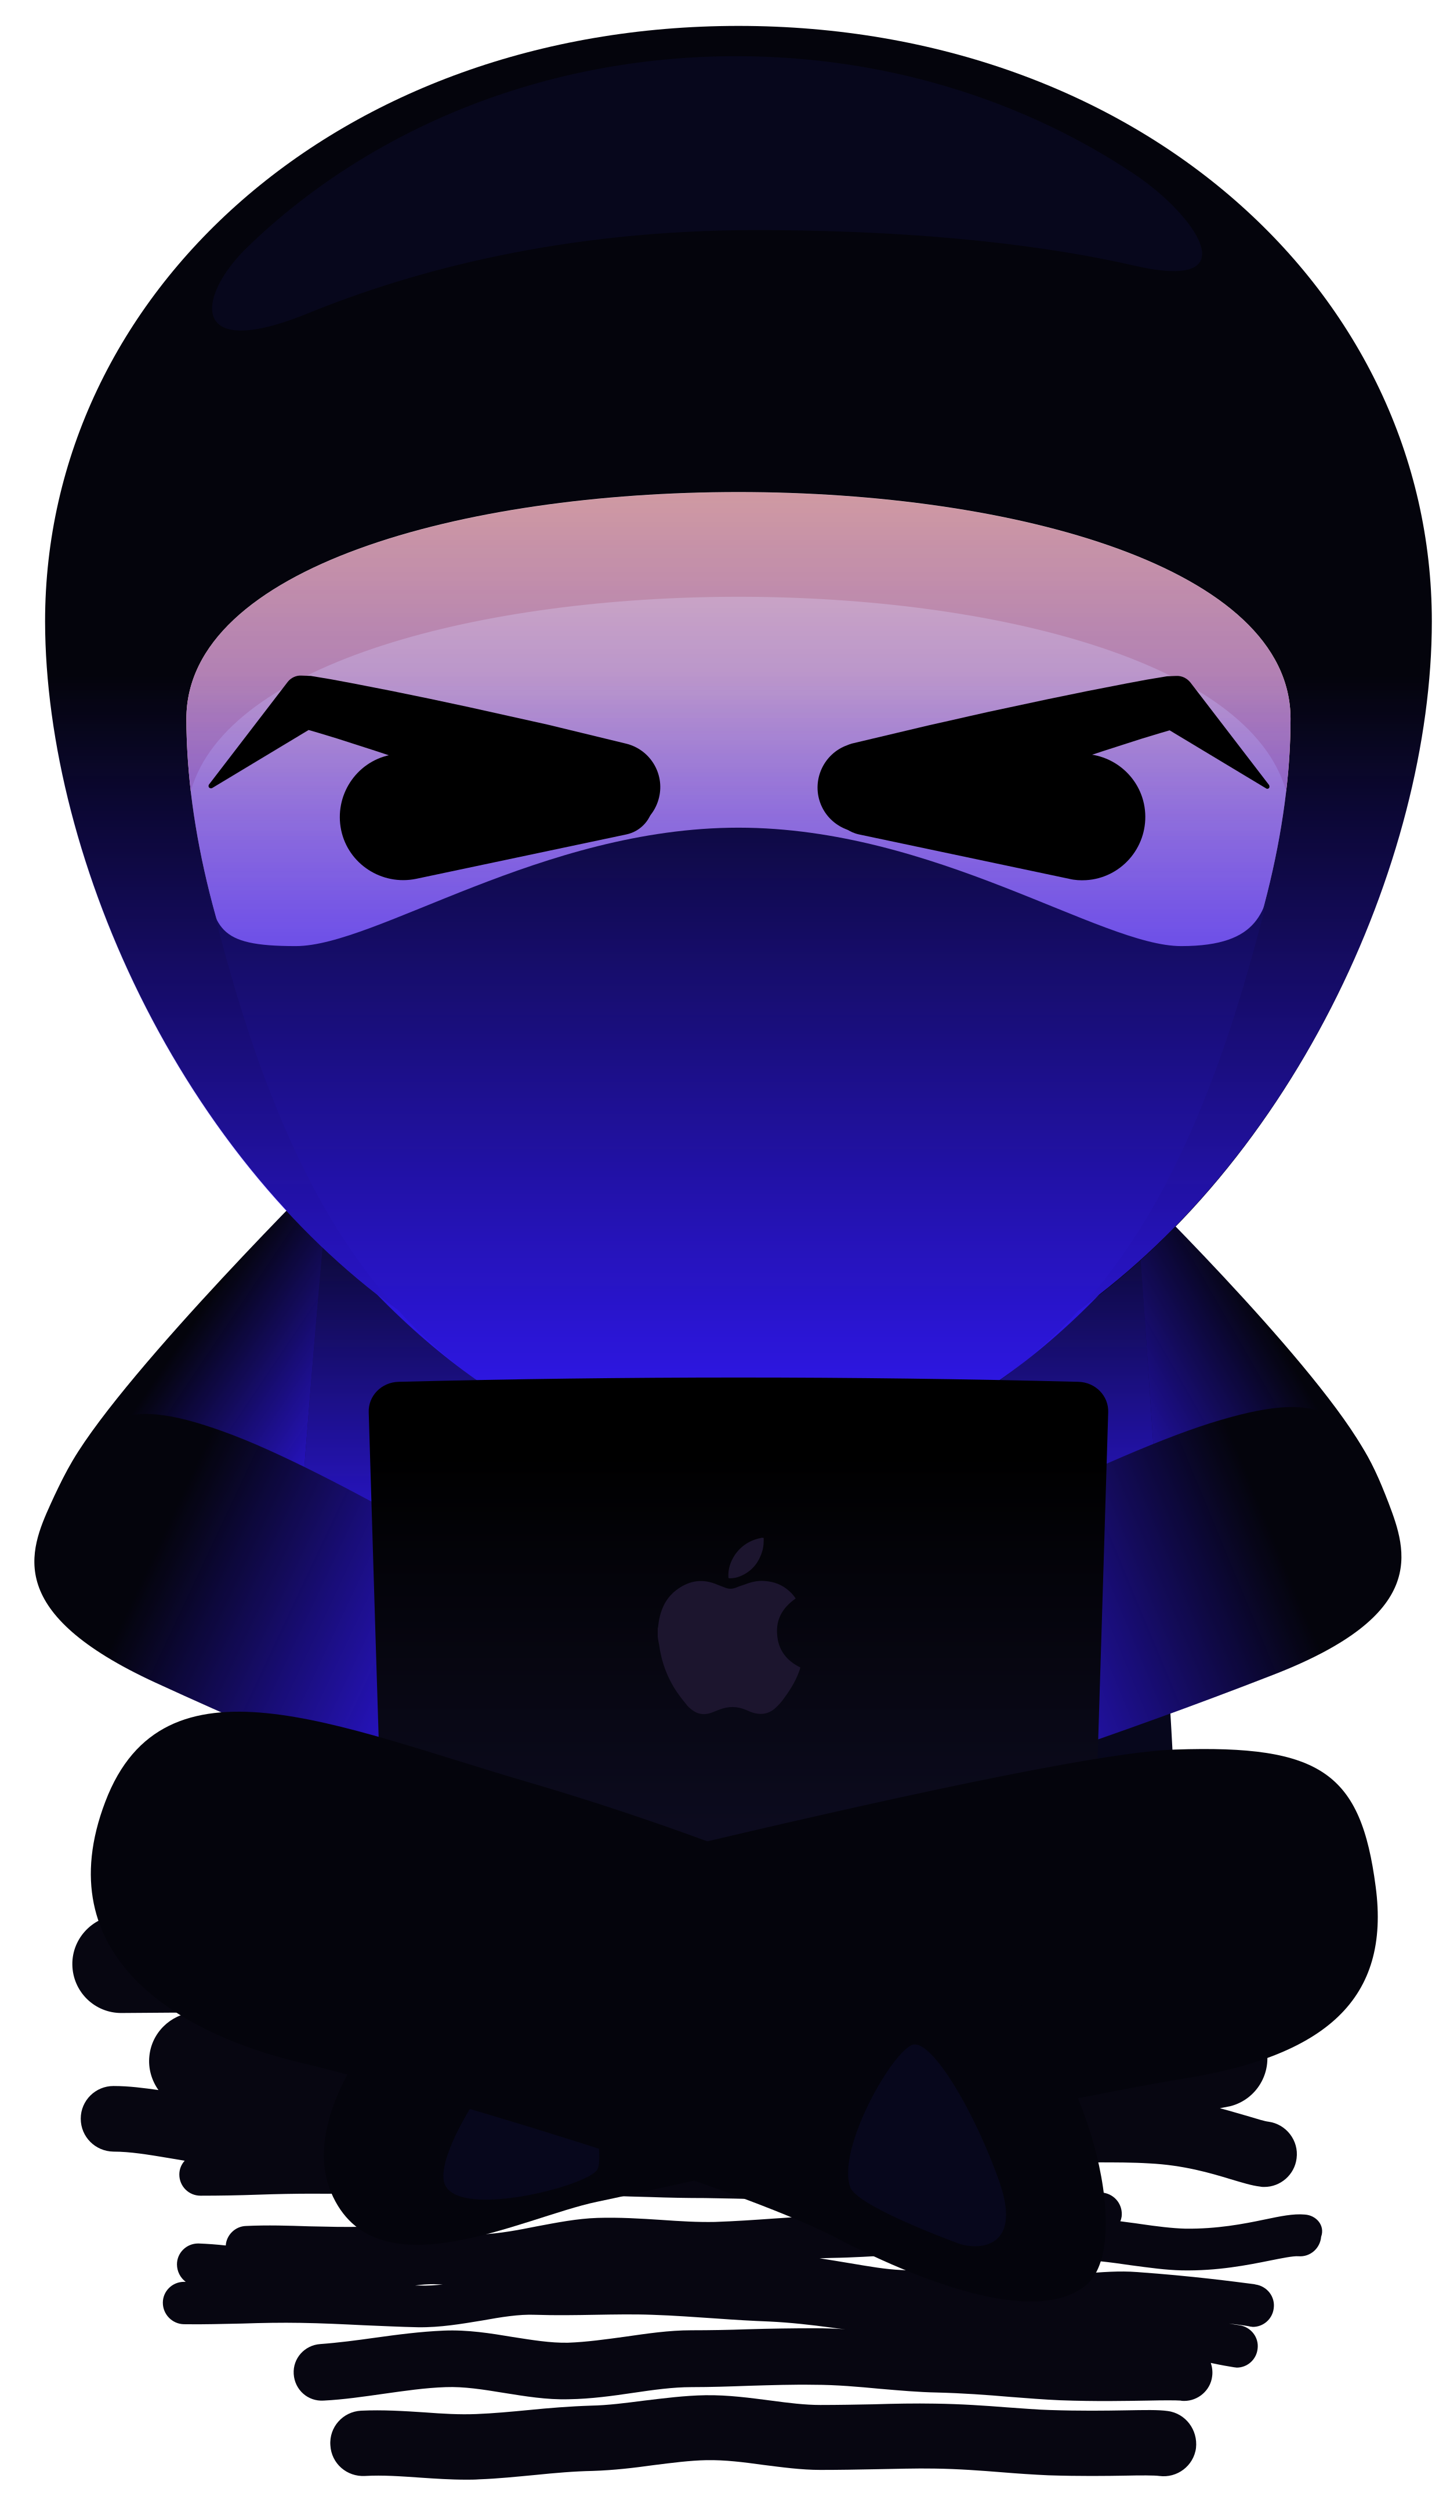 <?xml version="1.0" encoding="utf-8"?>
<!-- Generator: Adobe Illustrator 24.0.1, SVG Export Plug-In . SVG Version: 6.00 Build 0)  -->
<svg version="1.1" id="Layer_1" xmlns="http://www.w3.org/2000/svg" xmlns:xlink="http://www.w3.org/1999/xlink" x="0px" y="0px"
	 viewBox="0 0 431 743" style="enable-background:new 0 0 431 743;" xml:space="preserve">
<style type="text/css">
	.st0{fill:#070611;}
	.st1{fill:#04040C;}
	.st2{fill:url(#SVGID_1_);}
	.st3{fill:url(#SVGID_2_);}
	.st4{fill:#07071C;}
	.st5{fill:url(#SVGID_3_);}
	.st6{fill:#FDD4B1;}
	.st7{fill:#F0B48F;}
	.st8{fill:url(#SVGID_4_);}
	.st9{fill:#060619;}
	.st10{fill:url(#SVGID_5_);}
	.st11{fill:none;}
	.st12{fill:url(#SVGID_6_);}
	.st13{fill:url(#SVGID_7_);}
	.st14{fill:url(#SVGID_8_);}
	.st15{fill:#1C152E;}
</style>
<g>
	<path class="st0" d="M387.8,658.2c-3.4-0.3-7.2,0.5-12,1.5c-6.2,1.3-14,2.8-23.4,2.7c-4-0.1-8.7-0.7-13.5-1.4
		c-1.9-0.3-3.9-0.5-5.9-0.8c0.2-0.4,0.3-0.9,0.4-1.4c0.4-3.5-2-6.6-5.5-7.1c-2.2-0.3-5-1.1-8.4-2c-6.4-1.8-14.4-4.1-24.8-5
		c-5-0.4-10.2,0.2-15.7,0.8c-5.8,0.7-11.7,1.3-18.1,1c-4.1-0.2-8.6-1.2-13.4-2.2c-4.5-0.9-9.5-1.9-14.9-2.5c2.3-0.3,4.4-0.4,6.5-0.4
		c6.2,0.1,12.3,0.5,18.2,0.9c5.5,0.3,10.7,0.6,16,0.8c6.6,0.2,12.8-0.1,18.8-0.4c5.5-0.2,10.6-0.5,15.4-0.3
		c6.5,0.2,12.5,0.2,18.3,0.3c5.7,0,11,0,15.8,0.3c10.2,0.5,18.3,2.9,24.2,4.7c3.4,1,6.2,1.9,8.8,2.2c0.4,0.1,0.8,0.1,1.2,0.1
		c4.8,0,9-3.6,9.6-8.5c0.7-5.3-3.1-10.2-8.4-10.9c-1-0.1-3.3-0.8-5.6-1.5c-2.5-0.7-5.4-1.6-8.8-2.5c1.1-0.2,2.1-0.4,3.1-0.6
		c7.8-2,12.5-9.9,10.6-17.7c-2-7.8-9.9-12.5-17.7-10.6c-2.2,0.6-7.5,1-13,1.4c-5.1,0.4-11.5,0.9-18.7,1.7c-4.5,0.5-8.9,1.4-13.6,2.3
		c-6.1,1.2-12.4,2.5-19.1,2.9c-6.6,0.4-13.9,0.6-21.6,0.8c-3.8,0.1-7.7,0.2-11.7,0.3c-4.8,0.1-9.8,0.5-14.5,0.9
		c-6.1,0.5-12.5,1-18.8,1c0,0,0,0-0.1,0c-4.9,0-10.1-0.5-15.7-1.1c-5.6-0.5-11.4-1.1-17.6-1.3c-5-0.1-10.3-0.7-16-1.4
		c-5.5-0.6-11.3-1.3-17.3-1.6c-4.3-0.2-8.7-0.3-13-0.5c-6.6-0.2-13.5-0.4-20.4-0.9c-5.1-0.3-10.3-0.5-15.2-0.6
		c-6-0.2-12.2-0.3-18.2-0.9c-4.7-0.4-9.4-0.7-14.1-1c-6.3-0.4-12.9-0.8-19.3-1.5c-0.1,0-0.3,0-0.4,0c3.4,0,6.7-0.1,10.1-0.1
		c6.5-0.1,12.7-0.4,18.7-0.8c5.3-0.3,10.3-0.6,15.2-0.7c5.6-0.1,11.2,0,16.6,0.2c5.7,0.2,11.6,0.3,17.3,0.2c4.9-0.1,10,0.6,15.5,1.3
		c5.4,0.7,10.9,1.5,16.6,1.5c0.6,0,1.3,0,1.9,0c5.6-0.2,11.2-0.2,16.5-0.3c6.1-0.1,11.8-0.1,17.5-0.3c9-0.3,17.4-0.7,25.4-1.1
		c2.9-0.1,5.8-0.3,8.5-0.4c7.2-0.3,14.1-1,20.1-1.7c4.9-0.5,9.5-1,13.8-1.2c8.2-0.4,15.4-2,21.7-3.4c4.6-1,8.7-1.9,12-2.1
		c4.6-0.3,8.8-0.5,12.8-0.8c8.1-0.5,15-0.9,20.8-1.2c10.8-0.4,16.2,2,21.9,4.5c1.5,0.7,3.1,1.4,4.8,2c7.5,2.9,15.9-0.9,18.8-8.4
		c2.9-7.5-0.9-15.9-8.4-18.8c-1.1-0.4-2.3-0.9-3.6-1.5c-7.3-3.2-17.3-7.6-34.7-6.9c-6.1,0.2-13.2,0.7-21.5,1.2
		c-3.9,0.2-8.1,0.5-12.7,0.8c-5.6,0.3-11.1,1.5-16.4,2.7c-5.5,1.2-11.2,2.4-17.1,2.8c-5,0.3-10,0.8-15.2,1.3
		c-5.9,0.6-12.1,1.3-18.4,1.5c-2.8,0.1-5.7,0.3-8.6,0.4c-8,0.4-16.3,0.8-25.2,1.1c-5.3,0.2-10.8,0.3-16.7,0.3
		c-5.5,0.1-11.2,0.1-17.1,0.3c-4,0.1-8.8-0.5-13.8-1.2c-6-0.8-12.8-1.7-20.1-1.5c-5,0.1-10.3,0-15.8-0.2c-5.8-0.2-11.7-0.3-18-0.2
		c-5.4,0.1-10.9,0.4-16.2,0.7c-5.7,0.3-11.7,0.6-17.6,0.7c-6.4,0.1-12.8,0.1-19.6,0.2c-4.7,0-9.4,0.1-14.2,0.1
		c-8,0.1-14.5,6.7-14.4,14.7c0.1,8.1,6.7,14.5,14.7,14.4c4.8,0,9.5-0.1,14.1-0.1c2.4,0,4.8,0,7.1-0.1c-6.7,0.7-12.3,6-13,13
		c-0.4,3.7,0.7,7.3,2.7,10.1c-4.3-0.6-8.7-1.2-13.3-1.2c0,0,0,0-0.1,0c-5.3,0-9.7,4.3-9.7,9.7c0,5.4,4.3,9.7,9.7,9.8
		c5.1,0,10.3,0.9,15.8,1.8c1.8,0.3,3.6,0.6,5.4,0.9c-1,1.1-1.6,2.5-1.6,4.1c0,3.5,2.8,6.3,6.3,6.3c5.8,0,11.5-0.1,17-0.3
		c5.7-0.2,11.1-0.3,16.4-0.3c5.9,0.1,11.6-0.1,17.2-0.3c5.7-0.2,11-0.3,16.2-0.2c5.2,0.1,10.2,0.1,15.1,0.2
		c6.4,0.1,12.4,0.1,18.3,0.2c7.4,0.2,14.5,0.5,21.3,0.7c4.1,0.2,8.2,0.3,12.1,0.4c5.6,0.2,11.1,0.3,16.3,0.3
		c6,0.1,11.7,0.2,17.1,0.4c6.2,0.3,12.2,1.5,17.9,2.7c3.5,0.7,6.8,1.4,10.2,1.9c-2.4,0.1-4.8,0.2-7.3,0.2
		c-5.7,0.1-11.4,0.5-17.5,0.9c-5.6,0.4-11.5,0.8-17.4,1c-5.1,0.1-10.3-0.2-15.9-0.6c-6.1-0.4-12.5-0.8-19-0.6
		c-6.1,0.2-12.1,1.4-18,2.5c-5.5,1.1-11.2,2.2-16.7,2.4c-5,0.2-10.3-0.4-15.8-1.1c-6.1-0.7-12.5-1.5-19.1-1.2
		c-5.3,0.2-10.6,0-16.2-0.1c-6-0.2-12.3-0.4-18.7-0.1c-3.2,0.1-5.8,2.7-6,5.8c-2.7-0.3-5.4-0.5-8.1-0.6c0,0,0,0-0.1,0
		c-3.5,0-6.3,2.8-6.3,6.2c0,2.1,1,4,2.6,5.2c-0.1,0-0.3,0-0.4,0c0,0,0,0-0.1,0c-3.5,0-6.3,2.8-6.3,6.2c0,3.5,2.8,6.3,6.2,6.4
		c5.9,0.1,11.8-0.1,17.4-0.2c6-0.2,11.7-0.3,17.4-0.2c6.3,0.1,12.5,0.4,18.6,0.7c5.3,0.2,10.9,0.5,16.2,0.6c6.7,0.1,13-1,19.1-2
		c5.6-1,10.9-1.9,15.8-1.7c6.1,0.2,12,0.1,17.7,0c6-0.1,11.6-0.2,17.1,0c6.5,0.2,12.8,0.7,19,1.1c5.5,0.4,10.6,0.7,15.8,0.9
		c6.3,0.3,12.4,1,18.4,1.8c1.4,0.2,2.8,0.4,4.2,0.5c-3-0.2-6-0.3-9.1-0.3c-6.6,0-13.1,0.1-20,0.3c-5.5,0.2-11.1,0.3-16.7,0.3
		c-6.7,0-13.3,1-19.6,1.9c-5.9,0.8-11.5,1.6-17.1,1.8c-5.2,0.1-10.6-0.8-16.4-1.7c-6.6-1.1-13.4-2.2-20.5-1.9
		c-7,0.3-13.8,1.2-20.3,2.1c-5.7,0.8-11,1.5-16.4,1.9c-4.6,0.3-8.2,4.2-7.9,8.9s4.2,8.2,8.9,7.9c6-0.3,12-1.2,17.7-2
		c6.4-0.9,12.5-1.8,18.6-2c5.4-0.2,11.1,0.7,17.2,1.7c6.3,1,12.8,2.1,19.4,1.9c6.6-0.1,13-1,19.1-1.9c6.1-0.9,11.8-1.7,17.3-1.7
		c5.8,0,11.6-0.2,17.1-0.4c6.8-0.2,13.2-0.4,19.4-0.3c6.6,0,13.2,0.6,19.6,1.2c5.9,0.5,11.4,1,17,1.1c7.6,0.2,14.7,0.7,21.6,1.3
		c5.2,0.4,10.2,0.8,14.9,1c10.8,0.4,19.7,0.2,26.2,0.1c4.3-0.1,8.3-0.1,9.6,0c0.4,0.1,0.8,0.1,1.1,0.1c4.1,0,7.8-3.1,8.3-7.3
		c0.2-1.4,0-2.8-0.4-4c2.7,0.6,5,1,6.9,1.3c0.3,0,0.6,0.1,0.8,0.1c3.1,0,5.8-2.3,6.2-5.5c0.5-3.5-2-6.6-5.4-7.1
		c-0.9-0.1-1.9-0.3-3.1-0.5c2.3,0.3,4.3,0.5,5.9,0.8l0.4,0.1c0.3,0,0.6,0.1,0.8,0.1c3.1,0,5.8-2.3,6.2-5.5c0.5-3.5-2-6.6-5.4-7.1
		l-0.4-0.1c-6.3-0.8-18.1-2.4-34.8-3.6c-5.2-0.4-10.6,0-16.3,0.5c-6,0.5-12.2,1-18.8,0.6c-6.4-0.4-13.1-0.7-20.2-1
		c-4.7-0.2-9.6-0.4-14.7-0.7c-4.8-0.2-9.8-1.1-15.2-2c-3-0.5-6-1-9.2-1.5c1.2,0,2.4-0.1,3.6-0.1c6.3-0.1,12.3-0.5,18.1-0.8
		c5.8-0.4,11.3-0.7,16.6-0.7c6.5,0,12.9,0.5,19,1c5.5,0.4,10.7,0.8,15.8,0.9c6.9,0,13.4,0.9,19.6,1.8c5.3,0.7,10.2,1.4,15,1.5
		c10.7,0.2,19.6-1.6,26.1-2.9c3.5-0.7,6.9-1.4,8.5-1.3c3.5,0.3,6.5-2.3,6.8-5.8C393.9,661.5,391.3,658.4,387.8,658.2z M123.4,679.3
		c1.9-0.3,3.8-0.4,5.6-0.4c0.9,0,1.8,0.1,2.6,0.1c-2.2,0.2-4.4,0.4-6.6,0.3C124.6,679.3,124,679.3,123.4,679.3z M293.7,657.2
		c2,0.2,3.9,0.4,5.7,0.7c-3.6-0.3-7.3-0.5-11.1-0.7C290.2,657.1,292,657.1,293.7,657.2z"/>
	<path class="st0" d="M347.1,716.6c-2.8-0.4-6.8-0.3-12.7-0.2c-5.9,0.1-13.3,0.2-22.3-0.1c-3.9-0.1-8.3-0.5-12.9-0.8
		c-6.4-0.5-13.6-1-21.3-1.1c-5.9-0.1-11.9,0-18.3,0.2c-5.1,0.1-10.4,0.2-15.8,0.2c0,0,0,0,0,0c-4.5,0-9.4-0.6-14.6-1.3
		c-6.2-0.8-12.7-1.7-19.5-1.6c-6.2,0.1-12.3,0.9-18.2,1.6c-5.5,0.7-10.7,1.4-15.9,1.5c-6.2,0.2-12.4,0.7-18.4,1.3
		c-5.2,0.5-10.5,1-15.7,1.2c-4.9,0.2-10-0.1-15.3-0.5c-6.1-0.4-12.4-0.8-18.9-0.5c-5.4,0.3-9.5,4.9-9.1,10.3
		c0.3,5.4,4.9,9.4,10.3,9.1c5.3-0.3,10.7,0.1,16.5,0.5c4.4,0.3,9,0.6,13.6,0.6c1.3,0,2.5,0,3.8-0.1c5.7-0.2,11.3-0.8,16.7-1.3
		c5.9-0.6,11.6-1.1,17.1-1.2c6.2-0.2,12.2-0.9,17.9-1.7c5.6-0.7,10.9-1.4,15.9-1.5c5.5-0.1,11,0.6,16.8,1.4
		c5.6,0.7,11.3,1.5,17.1,1.5c0,0,0,0,0,0c5.6,0,11-0.1,16.2-0.2c6.2-0.1,12.1-0.3,17.7-0.2c7.1,0.1,13.7,0.6,20,1.1
		c4.8,0.4,9.4,0.7,13.8,0.9c9.4,0.3,17.3,0.2,23.1,0.1c4.2-0.1,8.5-0.1,9.9,0.1c5.3,0.7,10.2-3,10.9-8.3
		C356.1,722.2,352.4,717.3,347.1,716.6z"/>
</g>
<g>
	<path class="st1" d="M98.1,346.7c0,0-60.1,59.6-76.5,87.4c-16.3,27.8-5.3,41.5,17.3,49.5c22.5,8,49.5,5.7,53.9-15.5
		C97.2,447,122,374.1,98.1,346.7z"/>
	
		<linearGradient id="SVGID_1_" gradientUnits="userSpaceOnUse" x1="123.499" y1="290.464" x2="-30.052" y2="393.876" gradientTransform="matrix(1 0 0 -1 0 744)">
		<stop  offset="0" style="stop-color:#3319FF;stop-opacity:0"/>
		<stop  offset="9.210000e-02" style="stop-color:#3319FF"/>
		<stop  offset="0.479" style="stop-color:#3319FF;stop-opacity:0"/>
	</linearGradient>
	<path class="st2" d="M98.1,346.7c0,0-60.1,59.6-76.5,87.4c-16.3,27.8-5.3,41.5,17.3,49.5c22.5,8,49.5,5.7,53.9-15.5
		C97.2,447,122,374.1,98.1,346.7z"/>
	<path class="st1" d="M334.7,349.7c0,0,53.8,52.5,70.2,80.4c16.3,27.8,11.6,48.6-11,56.6c-22.5,8-49.5,5.7-53.9-15.5
		C335.5,449.9,310.8,377,334.7,349.7z"/>
	
		<linearGradient id="SVGID_2_" gradientUnits="userSpaceOnUse" x1="300.878" y1="289.06" x2="430.253" y2="363.373" gradientTransform="matrix(1 0 0 -1 0 744)">
		<stop  offset="0" style="stop-color:#3319FF;stop-opacity:0"/>
		<stop  offset="9.210000e-02" style="stop-color:#3319FF"/>
		<stop  offset="0.65" style="stop-color:#3319FF;stop-opacity:0"/>
	</linearGradient>
	<path class="st3" d="M334.7,349.7c0,0,53.8,52.5,70.2,80.4c16.3,27.8,11.6,48.6-11,56.6c-22.5,8-49.5,5.7-53.9-15.5
		C335.5,449.9,310.8,377,334.7,349.7z"/>
	<path class="st4" d="M98.1,346.7c0,0-15.3,160.2-13,206.7c2.4,46.5,266.8,52.4,265,0c-1.8-52.4-13.5-213.2-13.5-213.2L98.1,346.7z"
		/>
	
		<linearGradient id="SVGID_3_" gradientUnits="userSpaceOnUse" x1="217.565" y1="237.315" x2="217.565" y2="446.425" gradientTransform="matrix(1 0 0 -1 0 744)">
		<stop  offset="0" style="stop-color:#3319FF;stop-opacity:0"/>
		<stop  offset="9.210000e-02" style="stop-color:#3319FF"/>
		<stop  offset="0.741" style="stop-color:#3319FF;stop-opacity:0"/>
	</linearGradient>
	<path class="st5" d="M98.1,346.7c0,0-15.3,160.2-13,206.7c2.4,46.5,266.8,52.4,265,0c-1.8-52.4-13.5-213.2-13.5-213.2L98.1,346.7z"
		/>
	<g>
		<path class="st1" d="M128.1,396H311c73-46.4,114.6-140.5,114.6-211.3c0-97.8-87.3-177-206.1-177c-118.7,0-206.1,79.2-206.1,177
			C13.5,255.5,55.1,349.5,128.1,396z"/>
		<path class="st6" d="M149.7,407.7h139.6c55.7-42.7,94.3-129,94.3-194.1c0-89.8-328.2-89.8-328.2,0
			C55.4,278.7,94,365.1,149.7,407.7z"/>
		<path class="st7" d="M382.3,235.2c0.9-7.4,1.3-14.6,1.3-21.5c0-89.8-328.2-89.8-328.2,0c0,6.9,0.5,14.2,1.3,21.5
			C78.4,158.1,360.7,158.1,382.3,235.2z"/>
		
			<linearGradient id="SVGID_4_" gradientUnits="userSpaceOnUse" x1="219.523" y1="657.228" x2="219.523" y2="277.232" gradientTransform="matrix(1 0 0 -1 0 744)">
			<stop  offset="0" style="stop-color:#3319FF;stop-opacity:0"/>
			<stop  offset="0.908" style="stop-color:#3319FF"/>
			<stop  offset="1" style="stop-color:#3319FF;stop-opacity:0"/>
		</linearGradient>
		<path class="st8" d="M149.7,407.7h139.6c55.7-42.7,94.3-129,94.3-194.1c0-89.8-328.2-89.8-328.2,0
			C55.4,278.7,94,365.1,149.7,407.7z"/>
		<path class="st9" d="M351.1,281.2c-23.9,0-73.2-35.2-131.6-35.2c-58.4,0-107.7,35.2-131.6,35.2c-23.9,0-23.8-5.3-27.4-22.4
			c13.8,56.6,32.9,117.5,81.3,151.4c0,0,25.8,23.5,77.7,23.5c51.9,0,77.7-23.5,77.7-23.5c48.4-33.9,67.7-94.8,81.6-151.4
			C375.9,270.2,375,281.2,351.1,281.2z"/>
		
			<linearGradient id="SVGID_5_" gradientUnits="userSpaceOnUse" x1="219.521" y1="226.122" x2="219.521" y2="619.22" gradientTransform="matrix(1 0 0 -1 0 744)">
			<stop  offset="0" style="stop-color:#01F5F6;stop-opacity:0"/>
			<stop  offset="0.192" style="stop-color:#3319FF"/>
			<stop  offset="0.281" style="stop-color:#3319FF;stop-opacity:0.855"/>
			<stop  offset="0.807" style="stop-color:#3319FF;stop-opacity:0"/>
		</linearGradient>
		<path class="st10" d="M425.6,184.7c0-97.8-87.3-177-206.1-177c-118.7,0-206.1,79.2-206.1,177c0,65.5,35.6,150.9,98.7,200.1
			c9.3,9.5,19.2,18.1,29.6,25.4c0,0,25.8,23.5,77.7,23.5c51.9,0,77.7-23.5,77.7-23.5c10.5-7.3,20.4-15.9,29.6-25.4
			C390,335.6,425.6,250.2,425.6,184.7z"/>
		<g>
			<path d="M253.2,221l23.2-5.5c7.8-1.7,15.6-3.6,23.4-5.2l11.7-2.5l11.7-2.4l11.8-2.3l5.9-1.1l6-1l0,0l2.7-0.1
				c1.7-0.1,3.2,0.7,4.2,1.9l23.4,30.5c0.2,0.3,0.2,0.8-0.1,1c-0.2,0.2-0.6,0.2-0.8,0l-32.9-19.8l6.9,1.8l0,0l-5.5,1.6l-5.6,1.7
				l-11.2,3.6l-11.2,3.7l-11.2,3.8c-7.5,2.5-14.9,5.2-22.3,7.8l-22.4,8.1c-6.9,2.5-14.6-1.1-17.1-8c-2.5-6.9,1.1-14.6,8-17.1
				C252.3,221.3,252.8,221.1,253.2,221z"/>
		</g>
		<g>
			<path d="M178.5,246.5l-22.4-8.1c-7.4-2.6-14.8-5.2-22.3-7.8l-11.2-3.8l-11.2-3.7l-11.2-3.6l-5.6-1.7l-5.5-1.6l0,0l6.9-1.8
				l-32.9,19.8c-0.3,0.2-0.8,0.1-1-0.2c-0.2-0.3-0.1-0.6,0-0.8l23.4-30.5c1-1.3,2.6-2,4.1-1.9l2.8,0.1l6,1l5.9,1.1l11.8,2.3
				l11.7,2.4l11.7,2.5c7.8,1.7,15.6,3.5,23.4,5.2L186,221c7.2,1.7,11.6,8.9,9.9,16c-1.7,7.2-8.9,11.6-16,9.9
				C179.4,246.8,178.9,246.7,178.5,246.5z"/>
		</g>
		<g>
			<path d="M121,224l63.7,3.9c5.6,0.3,9.9,5.2,9.5,10.8c-0.3,4.7-3.7,8.4-8,9.3l-62.5,13.2c-10.2,2.1-20.2-4.4-22.3-14.5
				c-2.1-10.2,4.4-20.2,14.5-22.3C117.6,224,119.4,223.9,121,224z"/>
		</g>
		<g>
			<path d="M317.8,261.2L255.3,248c-5.5-1.2-9-6.6-7.8-12c1-4.6,4.9-7.8,9.3-8l63.7-3.9c10.4-0.6,19.3,7.3,19.9,17.6
				c0.6,10.4-7.3,19.3-17.6,19.9C321.2,261.7,319.4,261.6,317.8,261.2z"/>
		</g>
		<path class="st4" d="M91.6,93.1c31.4-12.8,76-24.7,132.9-24.7c51.5,0,88,4.9,112.9,10.6c34,7.8,18-15.1-0.3-27.3
			c-33-22-73.9-35-118.3-35c-57.3,0-108.9,21.7-145,56.5C58.5,87.8,55.6,107.8,91.6,93.1z"/>
	</g>
	<path class="st11" d="M98.1,346.7"/>
	<path class="st1" d="M15.1,446.9c-6.5,14.3-13.9,32.5,31.1,53.2c45,20.7,95.7,41,102.3,42.3c6.6,1.3,32.2-51.3,24.8-58
		c-7.4-6.6-71.3-45.3-103.9-57.8C36.8,414.2,27.5,419.5,15.1,446.9z"/>
	
		<linearGradient id="SVGID_6_" gradientUnits="userSpaceOnUse" x1="167.31" y1="229.376" x2="16.296" y2="300.407" gradientTransform="matrix(1 0 0 -1 0 744)">
		<stop  offset="0" style="stop-color:#3319FF;stop-opacity:0"/>
		<stop  offset="9.210000e-02" style="stop-color:#3319FF"/>
		<stop  offset="0.794" style="stop-color:#3319FF;stop-opacity:0"/>
	</linearGradient>
	<path class="st12" d="M15.1,446.9c-6.5,14.3-13.9,32.5,31.1,53.2c45,20.7,95.7,41,102.3,42.3c6.6,1.3,32.2-51.3,24.8-58
		c-7.4-6.6-71.3-45.3-103.9-57.8C36.8,414.2,27.5,419.5,15.1,446.9z"/>
	<path class="st1" d="M412.7,446.6c5.6,14.7,11.9,33.3-34.3,51.2c-46.2,18-98,35.1-104.7,36c-6.7,0.9-29-53.2-21.2-59.4
		c7.8-6.2,73.9-40.9,107.2-51.4C393,412.6,401.9,418.5,412.7,446.6z"/>
	
		<linearGradient id="SVGID_7_" gradientUnits="userSpaceOnUse" x1="253.338" y1="235.952" x2="410.801" y2="301.196" gradientTransform="matrix(1 0 0 -1 0 744)">
		<stop  offset="0" style="stop-color:#3319FF;stop-opacity:0"/>
		<stop  offset="9.210000e-02" style="stop-color:#3319FF"/>
		<stop  offset="0.794" style="stop-color:#3319FF;stop-opacity:0"/>
	</linearGradient>
	<path class="st13" d="M412.7,446.6c5.6,14.7,11.9,33.3-34.3,51.2c-46.2,18-98,35.1-104.7,36c-6.7,0.9-29-53.2-21.2-59.4
		c7.8-6.2,73.9-40.9,107.2-51.4C393,412.6,401.9,418.5,412.7,446.6z"/>
	<g>
		
			<linearGradient id="SVGID_8_" gradientUnits="userSpaceOnUse" x1="219.522" y1="189.861" x2="219.522" y2="325.057" gradientTransform="matrix(1 0 0 -1 0 744)">
			<stop  offset="8.500000e-03" style="stop-color:#0D0C21"/>
			<stop  offset="0.897" style="stop-color:#000000"/>
		</linearGradient>
		<path class="st14" d="M325.4,549.3c-0.2,4.9-4.2,8.7-9.1,8.6c-64.6-1.6-129-1.6-193.6,0c-4.9,0.1-9-3.7-9.1-8.6
			c-1.4-43.2-2.7-86.3-4-129.5c-0.2-4.9,3.8-9,8.9-9.1c67.4-1.7,134.7-1.7,202,0c5.1,0.1,9.1,4.2,8.9,9.1
			C328.1,463,326.8,506.2,325.4,549.3z"/>
	</g>
	<path class="st1" d="M349.3,520c43.6-1.5,55.2,7.1,59.6,40.7c4.5,33.6-15,50.3-57,57.1c-42,6.8-152.2,32-174.4,36.6
		c-22.2,4.6-66.1,27.9-79.1-2.8c-13-30.7,35.2-86.2,99.1-101.3C261.3,535.1,326.7,520.7,349.3,520z"/>
	<path class="st4" d="M166,600.1c-9.8-1.1-37.4,38-33.9,48.8c3.5,10.8,42.2,1,45.4-4C180.7,639.9,171,600.6,166,600.1z"/>
	<path class="st1" d="M157.7,529.9c-57.9-16.9-109-40.2-126.4,5.6C13.8,581.4,53,604.4,89.1,613s129.3,36.5,159,51.9
		c29.7,15.4,60.8,25.7,74.7,14.3c13.9-11.4,1.8-63-21.7-85.7C277.7,570.8,206.5,544.2,157.7,529.9z"/>
	<path class="st4" d="M252.7,650c1.8,5.3,26.1,14.5,31.9,16.7c5.8,2.2,19.5,2,12.5-18.1c-7-20.1-19.8-42.2-25.7-40.9
		C265.5,609.2,248.7,638.4,252.7,650z"/>
</g>
<g id="Sjej5H.tif">
	<g>
		<path class="st15" d="M195.5,486.5c0-0.8,0-1.7,0-2.5c0-0.1,0-0.2,0.1-0.3c0.1-0.9,0.2-1.8,0.4-2.7c0.7-3.3,2.2-6.2,4.9-8.3
			c3.5-2.7,7.3-3.6,11.6-2c1,0.4,2,0.8,3.1,1.2c1,0.4,2,0.4,3.1,0c0.7-0.3,1.5-0.6,2.2-0.8c2.1-0.8,4.1-1.4,6.4-1.2
			c2.8,0.2,5.2,1.1,7.3,3c0.7,0.6,1.4,1.4,1.9,2.2c-3.7,2.6-5.9,6-5.5,10.7c0.3,4.6,2.8,7.8,6.9,9.8c0,0.1-0.1,0.2-0.1,0.4
			c-1,3.1-2.6,5.8-4.5,8.4c-0.9,1.3-1.9,2.5-3.1,3.5c-1.7,1.4-3.6,1.8-5.8,1.3c-0.9-0.2-1.8-0.6-2.7-1c-2.6-1.1-5.2-1.1-7.8-0.1
			c-0.8,0.3-1.5,0.6-2.3,0.9c-2.4,0.9-4.5,0.5-6.4-1.2c-0.4-0.3-0.8-0.7-1.1-1.1c-1-1.2-2-2.5-2.9-3.8c-2.9-4.3-4.6-9-5.3-14.1
			C195.7,487.8,195.6,487.2,195.5,486.5z"/>
		<path class="st15" d="M227,457.1c0,1.2,0,2.3-0.3,3.5c-1,3.7-3.1,6.4-6.7,7.9c-1,0.4-2,0.6-3.1,0.6c-0.3,0-0.4-0.1-0.4-0.4
			c-0.1-2.4,0.6-4.5,1.9-6.5c1.9-2.8,4.6-4.5,7.9-5.1c0,0,0.1,0,0.1-0.1C226.7,457.1,226.9,457.1,227,457.1z"/>
	</g>
</g>
</svg>
